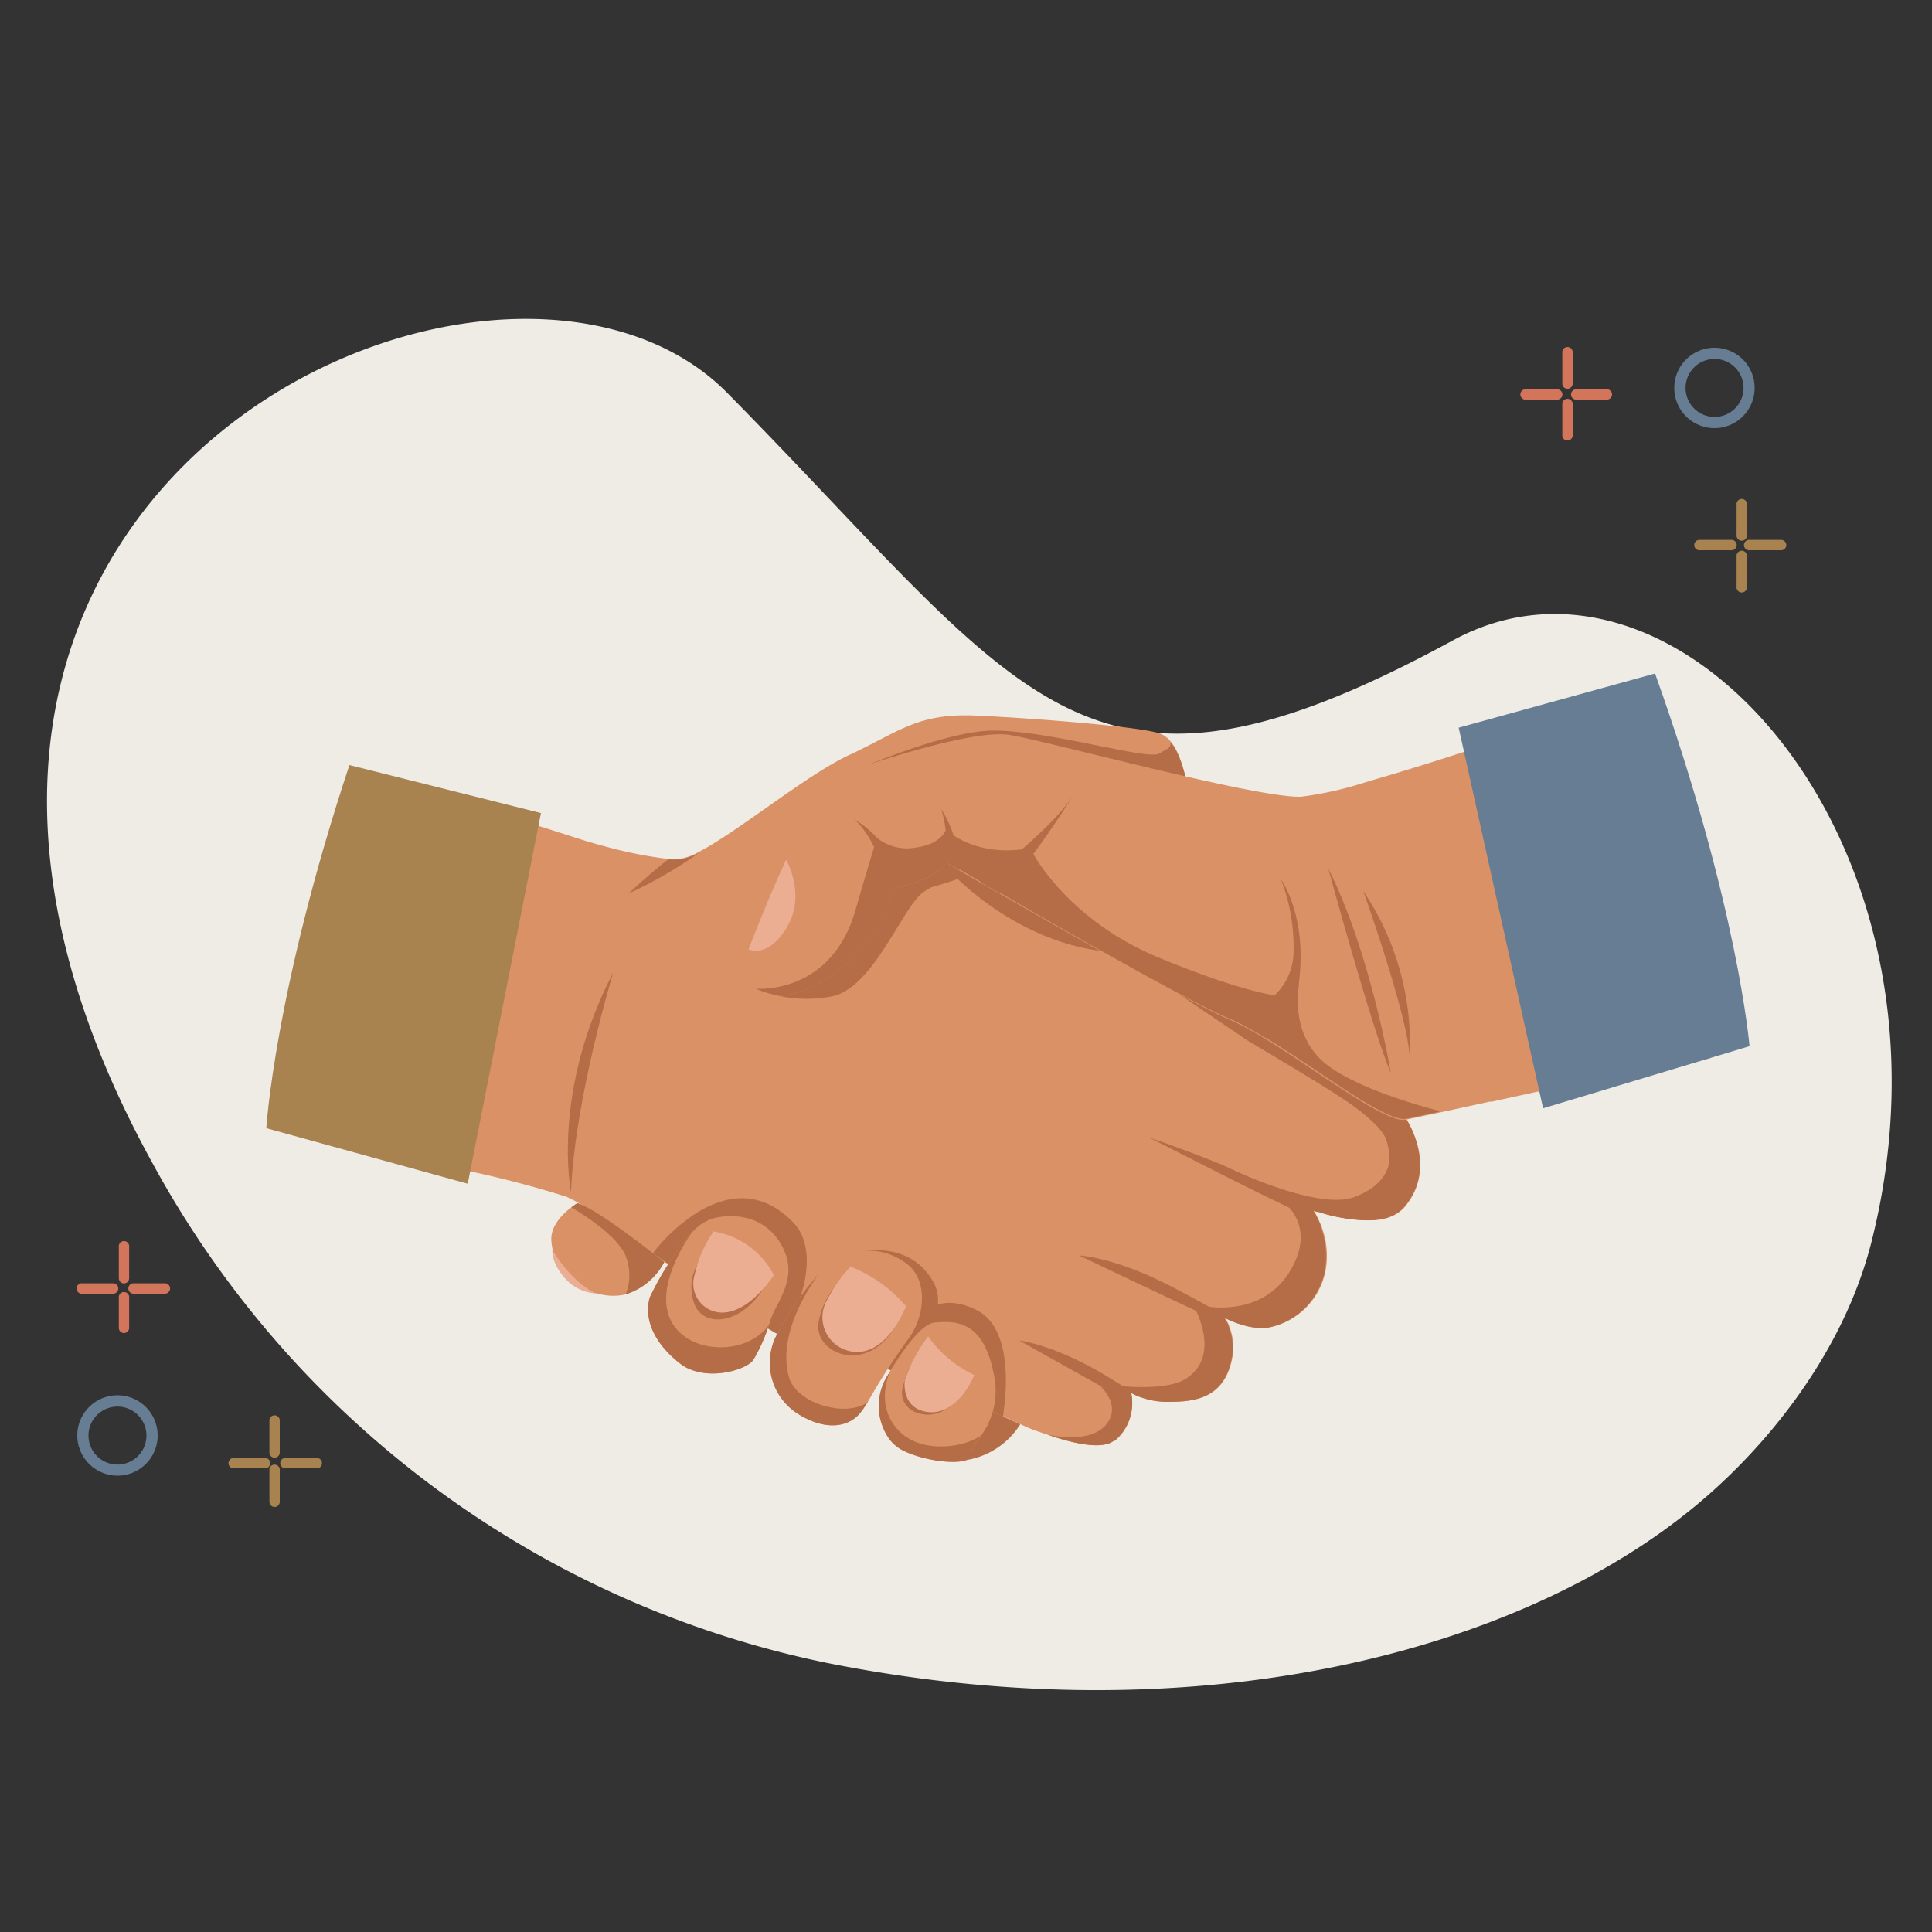 <svg xmlns="http://www.w3.org/2000/svg" viewBox="0 0 200 200"><rect x="0" y="0" width="200" height="200" fill="#333333" stroke="none"/><defs><style>.cls-1{fill:#efece5;}.cls-2{fill:#677d94;}.cls-3{fill:#d3755b;}.cls-4{fill:#a88350;}.cls-5{fill:#da9166;}.cls-6{fill:#b46d46;}.cls-7{fill:#ebae93;}</style></defs><g id="Objects"><path class="cls-1" d="M85.54,172.13c38.21,7.65,71.7-1,90.14-16.38,7.59-6.33,15.28-16.05,18.09-27.32,10.25-41-19.94-74.9-43.36-62.14-38.24,20.82-43.93,6-75.12-25.61C51.73,16.78-23,50.24,15.88,120.58A103.08,103.08,0,0,0,85.54,172.13Z"></path><path class="cls-2" d="M8,148.61a4.16,4.16,0,1,1,4.16,4.15A4.17,4.17,0,0,1,8,148.61Zm1.16,0a3,3,0,1,0,3-3A3,3,0,0,0,9.16,148.61Z"></path><path class="cls-3" d="M12.84,132.86a.54.54,0,0,0,.53-.54v-3.23a.54.54,0,1,0-1.07,0v3.23A.54.54,0,0,0,12.84,132.86Z"></path><path class="cls-3" d="M13.9,133.92h3.24a.54.54,0,0,0,0-1.07H13.9a.54.54,0,1,0,0,1.07Z"></path><path class="cls-3" d="M8.54,133.92h3.24a.54.54,0,0,0,0-1.07H8.54a.54.54,0,1,0,0,1.07Z"></path><path class="cls-3" d="M12.84,138a.54.54,0,0,0,.53-.54v-3.24a.54.54,0,0,0-1.07,0v3.24A.54.54,0,0,0,12.84,138Z"></path><path class="cls-4" d="M28.42,150.9a.54.54,0,0,0,.54-.53v-3.24a.54.54,0,1,0-1.07,0v3.24A.53.53,0,0,0,28.42,150.9Z"></path><path class="cls-4" d="M29.48,152h3.24a.54.54,0,1,0,0-1.07H29.48a.54.54,0,0,0,0,1.07Z"></path><path class="cls-4" d="M24.12,152h3.24a.54.54,0,1,0,0-1.07H24.12a.54.54,0,0,0,0,1.07Z"></path><path class="cls-4" d="M28.42,156a.54.54,0,0,0,.54-.54v-3.23a.54.54,0,1,0-1.07,0v3.23A.54.54,0,0,0,28.42,156Z"></path><path class="cls-2" d="M181.64,40.16A4.16,4.16,0,1,1,177.49,36,4.15,4.15,0,0,1,181.64,40.16Zm-7.15,0a3,3,0,1,0,3-3A3,3,0,0,0,174.49,40.16Z"></path><path class="cls-3" d="M161.74,40.84a.54.54,0,0,1-.54.53H158a.54.54,0,1,1,0-1.07h3.23A.54.54,0,0,1,161.74,40.84Z"></path><path class="cls-3" d="M162.8,41.9v3.24a.54.54,0,0,1-1.07,0V41.9a.54.54,0,1,1,1.07,0Z"></path><path class="cls-3" d="M162.8,36.54v3.24a.54.54,0,0,1-1.07,0V36.54a.54.54,0,1,1,1.07,0Z"></path><path class="cls-3" d="M166.88,40.84a.54.54,0,0,1-.54.53H163.1a.54.54,0,0,1,0-1.07h3.24A.54.54,0,0,1,166.88,40.84Z"></path><path class="cls-4" d="M179.78,56.42a.54.54,0,0,1-.53.54H176a.54.54,0,1,1,0-1.07h3.24A.53.53,0,0,1,179.78,56.42Z"></path><path class="cls-4" d="M180.84,57.48v3.24a.54.54,0,1,1-1.07,0V57.48a.54.54,0,0,1,1.07,0Z"></path><path class="cls-4" d="M180.84,52.12v3.24a.54.54,0,1,1-1.07,0V52.12a.54.54,0,0,1,1.07,0Z"></path><path class="cls-4" d="M184.92,56.42a.54.54,0,0,1-.54.54h-3.23a.54.54,0,1,1,0-1.07h3.23A.54.54,0,0,1,184.92,56.42Z"></path><path class="cls-5" d="M145.56,115.79l-1.07-.82-1.5-1.15-11.08-8.5-8.39-6.44s.15-8,0-12.76V85.9a18.78,18.78,0,0,0-.25-2.91c-.37-1.59-.76-4.24-1.79-5.84a4.28,4.28,0,0,0-.53-.65,2.52,2.52,0,0,0-.91-.58c-2.18-.71-12.81-1.56-18.93-1.84s-7.92,1.61-13.18,4.07c-4.35,2-11.55,7.95-15.52,10h0a6,6,0,0,1-2,.75,9.06,9.06,0,0,1-1.25,0l-.54-.05A45.08,45.08,0,0,1,63.3,87.8c-1.52-.4-2.65-.74-2.65-.74l-15-4.79-2-.66-4.12-1.46c-7.67,10.74-7.36,24.69-3.69,37.42,1.48.52,3.31,1.2,5.61,2.07a46,46,0,0,0,6.56,1.48,108.76,108.76,0,0,1,10.64,2.77,17.54,17.54,0,0,1,2,1.09c1.26.77,2.6,1.74,4.07,2.8,1.23.89,2.56,1.85,4,2.81A58.46,58.46,0,0,0,74,133.75l.38.2c3.11,1.6,8.68,4,14,6.27,7.29,3.06,14.23,5.81,14.23,5.81l1.2.57c.58.26,1.33.6,2.18,1s1.6.63,2.46.92h0c2.75.95,5.69,1.58,6.9.59a4.83,4.83,0,0,0,1.83-3.83v-.16c0-.22,0-.41,0-.57s-.08-.38-.08-.39a6,6,0,0,0,1,.46,7.87,7.87,0,0,0,2.84.5c2.33,0,5.21-.19,6.34-3.44a9.51,9.51,0,0,0,.31-1.22h0a5.75,5.75,0,0,0-.35-3.18.14.14,0,0,1,0-.06,3.8,3.8,0,0,0-.48-.84,11.47,11.47,0,0,0,1.75.72,6.77,6.77,0,0,0,2.78.34,7.46,7.46,0,0,0,5.9-5.73,8.5,8.5,0,0,0-.38-4.72c-.07-.18-.14-.36-.21-.52a9.31,9.31,0,0,0-.46-.91l-.17-.29.36.13h0l.18.05a17,17,0,0,0,5.86.84,4.37,4.37,0,0,0,2.94-1.22C149,120.88,145.56,115.79,145.56,115.79Z"></path><path class="cls-4" d="M56,84.17l-7.58,38.37-20.85-5.75s.83-14.13,8.6-37.59Z"></path><path class="cls-6" d="M72.43,88.23a44.39,44.39,0,0,1-7.34,4.26s1.83-1.76,4.08-3.53a8.92,8.92,0,0,0,1.24,0A5.78,5.78,0,0,0,72.43,88.23Z"></path><path class="cls-6" d="M63.48,100.68s-4,13.14-4.37,22.73C59.11,123.41,57,113.11,63.48,100.68Z"></path><path class="cls-6" d="M123.62,86.31a41.8,41.8,0,0,1-7.61,3L91,85.82s-8.86-2.19-6.21-4.45c0,0,12.21-5.79,18.17-5.74S118.83,78.73,120,78c.69-.41,1.32-.59,1.14-1.14a3.32,3.32,0,0,1,.41.49c1,1.59,1.42,4.24,1.8,5.83a20.61,20.61,0,0,1,.24,2.91A1.62,1.62,0,0,0,123.62,86.31Z"></path><path class="cls-6" d="M129.17,107.73s7.65,4.51,10.13,6.2,4.17,3.27,4.35,4.52,1.13-3.11.56-4.08-22.32-11.56-22.32-11.56Z"></path><path class="cls-6" d="M144,123.57a14.49,14.49,0,0,1-1.66,2.72,16.73,16.73,0,0,1-5.86-.84l-.18,0h0l-.36-.13.17.29a8.6,8.6,0,0,1,.46.92c.07.16.14.33.21.52l-3.25-2-8.38-5,1.32.54h0l1.14.52c3.8,1.69,9.71,3.9,12.61,2.8,4.45-1.68,3.58-4.83,3.57-4.9A5.64,5.64,0,0,1,144,123.57Z"></path><path class="cls-6" d="M67.58,129.73s7.57-10.23,14.48-3.25c3.34,3.37.14,10.64-1.59,11.63L75.22,135Z"></path><path class="cls-6" d="M103.82,146.65c-.75-.34-1.2-.57-1.2-.57s-6.94-2.75-14.22-5.8L89,129.62s5.24-1.38,7.69,3.23a3.79,3.79,0,0,1,.39,2.21s1.64-.7,4.11.61C104.52,137.44,104.38,143.13,103.82,146.65Z"></path><path class="cls-6" d="M137.12,131.72a7.46,7.46,0,0,1-5.9,5.72,6.45,6.45,0,0,1-2.78-.34,10.4,10.4,0,0,1-1.75-.72,4.05,4.05,0,0,1,.48.85.17.17,0,0,0,0,.05,5.75,5.75,0,0,1,.35,3.18l-2.86-5.26s6,1.31,8.94-3.71-1.24-7.46-1.34-7.52a19,19,0,0,1,4,1.43l-.36-.13.17.29a9.07,9.07,0,0,1,1.05,6.16Z"></path><path class="cls-6" d="M127.23,141.68c-1.13,3.26-4,3.42-6.34,3.44a8,8,0,0,1-2.85-.49,5.65,5.65,0,0,1-1-.47s0,.16.08.4,0,.34,0,.57c-.71-.48-1.26-1.06-.93-1.63,0,0,4.58.46,6.49-.72,3.94-2.42.86-7.63.86-7.63l3.56,2.08a.17.17,0,0,0,0,.05A6,6,0,0,1,127.23,141.68Z"></path><path class="cls-6" d="M115.36,149.11c-1.21,1-4.15.36-6.9-.58.11,0,4.28,1,6-1s-.52-4-.52-4l3.22,1.09a5,5,0,0,1-1.78,4.55Z"></path><path class="cls-6" d="M145.24,125.08c-2,2.22-7.13.9-8.8.37,3.76.46,10.41-1.36,5.88-10.7a8.3,8.3,0,0,1,2.17.27l1.07.83S149,120.93,145.24,125.08Z"></path><path class="cls-6" d="M114,98.45c-6.66-.86-12-4.73-14.86-7.46-.74.3-2.74.87-2.81.89l-.56.35c-.18.12.19-.11,0,0-2.27,1.3-5.26,10.13-9.74,10.93a13.68,13.68,0,0,1-7.77-.8L93.57,87.91l5.76,1a1,1,0,0,1,1.47.69Z"></path><path class="cls-6" d="M136.53,126.48l-3-1.43c-5-2.36-12.49-6.26-14.55-7.27.1,0,2.69.89,6.17,2.25h0l1.32.54h0c.33.14.71.32,1.14.52,2.4,1.14,6.17,3.15,8.5,4.47A8.6,8.6,0,0,1,136.53,126.48Z"></path><path class="cls-6" d="M126.69,136.38a4.75,4.75,0,0,1,.5.9c-5-2.33-13.3-6.25-15.45-7.31,0,0,3.26.15,8.46,2.68,1.94.94,5.54,2.93,8.24,4.45A10.4,10.4,0,0,1,126.69,136.38Z"></path><path class="cls-6" d="M117.06,144.16a4.88,4.88,0,0,1,.13,1.13c-4.57-2.54-10-5.57-11.67-6.52,0,0,3.25.36,8.27,3.23,1.06.61,2.63,1.59,4.25,2.63A5.65,5.65,0,0,1,117.06,144.16Z"></path><path class="cls-5" d="M168.2,72.45c-3.19,1-6.77,2.1-8.82,2.79l-.25.09-2.48.83-5.12,1.68c-2.73.89-5.45,1.74-7.91,2.47l-2.27.67a36.66,36.66,0,0,1-6.7,1.5c-4.75.11-25.91-5.69-30.13-6.4S87.34,80,85,80.8s-3.16,8.44-5.14,12.28c-1.75,3.41-4.18,7.51-1.64,9.28h0a4.32,4.32,0,0,0,1.2.55,4,4,0,0,0,1.17.16c4.52,0,11.49-6,11.42-11,0,0,.42-.08,1-.23,1.42-.35,3.88-1.1,4.85-2.34a1.63,1.63,0,0,0,.11-.17l1.31.76c.58.34,1.34.79,2.24,1.3l2,1.14c7.29,4.2,19.7,11.26,23.69,13,.27.11.55.24.84.38h0l.75.38.23.13c.63.34,1.28.71,1.95,1.12,4.9,3,10.76,7.48,13.56,8.27a2.17,2.17,0,0,0,1,.1l3.38-.72,1.21-.26,4.09-.89.22,0,7-1.53,1.78-.39c.92-.21,9.13-1.68,13.8-2.56C177.72,96.41,176.19,82.28,168.2,72.45Z"></path><path class="cls-2" d="M151,75.33l8.74,39.4,21.37-6.43s-1.19-14.56-9.78-38.58Z"></path><path class="cls-6" d="M149,115a.37.37,0,0,1,0,.09l-3.38.72a2.17,2.17,0,0,1-1-.1c-2.8-.79-8.66-5.29-13.56-8.27-.67-.41-1.32-.79-1.95-1.12l-.23-.13,5.61-4.34s-1,4.63,2.18,7.77S149,115,149,115Z"></path><path class="cls-6" d="M134.54,101a8.46,8.46,0,0,1-3.54,6.44c-.67-.41-1.32-.79-1.95-1.12l-.54-.29-.2-.1-.24-.12h0c-.29-.14-.57-.27-.84-.38-4-1.69-16.4-8.75-23.69-13l-2-1.14c-.9-.51-1.66-1-2.24-1.3L98,89.32a1.63,1.63,0,0,1-.11.17c-1,1.24-3.43,2-4.85,2.34-.63.15-1,.23-1,.23.07,5-6.9,11-11.42,11a9.6,9.6,0,0,1-2.37-.71h0c.1,0,7.83.67,10.34-8.24,1.17-4.11,2.2-7.37,2.2-7.37a4.94,4.94,0,0,0,4,1c2.67-.33,3.15-1.87,3.15-1.87s2.63,2.68,7.79,2.06l1.23.45s3.54,6.76,12.76,10.65c7.19,3,10.92,3.8,12.23,4h0l0,0a6.31,6.31,0,0,0,1.94-4,19.23,19.23,0,0,0-1.29-8S135.17,94.53,134.54,101Z"></path><path class="cls-7" d="M81.38,89s2.09,3.58.11,6.94-4,2.34-4,2.34S79.3,93.48,81.38,89Z"></path><path class="cls-6" d="M93.07,91.83c-.63.15-1,.23-1,.23s-1.13-5-3.6-7.21A9.35,9.35,0,0,1,93.07,91.83Z"></path><path class="cls-6" d="M99.34,90.08,98,89.32a1.63,1.63,0,0,1-.11.17,13.77,13.77,0,0,0-.45-5.73A12.56,12.56,0,0,1,99.34,90.08Z"></path><path class="cls-6" d="M111,82.49c-.22.36-4.28,6.85-7.47,10l-2-1.14C103.69,89.75,109,85.51,111,82.49Z"></path><path class="cls-6" d="M137.5,89.9s4.34,16,6.48,21.22C144,111.12,141.93,98.7,137.5,89.9Z"></path><path class="cls-6" d="M141.12,92.23s4.68,13.08,4.81,17.26A28.36,28.36,0,0,0,141.12,92.23Z"></path><path class="cls-5" d="M79.79,136.57c-.06.2-.12.39-.19.57h0A17,17,0,0,1,78,140.75c-.7,1.11-5.09,2.38-7.62.39s-3.78-4.46-3.12-6.82a29.63,29.63,0,0,1,4.36-6.72h0a4.93,4.93,0,0,1,2.31-1.51c3.13-.68,6,.43,7.28,3.44S80.38,134.8,79.79,136.57Z"></path><path class="cls-6" d="M72.23,130.83a4.87,4.87,0,0,0-.2,4.5c1.21,2.13,4.78,1.6,7-1.94Z"></path><path class="cls-6" d="M79.6,137.14A17,17,0,0,1,78,140.75c-.7,1.11-5.09,2.38-7.62.39s-3.78-4.46-3.12-6.82a29.63,29.63,0,0,1,4.36-6.72c-.08.11-4,5.43-2.18,9.08S77.43,140.31,79.6,137.14Z"></path><path class="cls-7" d="M71.87,132.12a12.65,12.65,0,0,1,2-4.64A8.56,8.56,0,0,1,80.11,132s-2.16,3.41-4.8,3.83a3,3,0,0,1-3.44-3.72Z"></path><path class="cls-5" d="M68.77,130.64a6.84,6.84,0,0,1-4,3.35,5.53,5.53,0,0,1-2.09.09c-4.15-.6-5.38-3.27-5.6-5.57-.15-1.6,1.22-2.89,2.07-3.53a5.77,5.77,0,0,1,.64-.43h0c1.86.66,5.11,3.1,8.46,5.68Z"></path><path class="cls-6" d="M68.77,130.64a6.84,6.84,0,0,1-4,3.35,5.37,5.37,0,0,0-.12-4.24c-1-1.92-4-3.87-5.5-4.77a5.77,5.77,0,0,1,.64-.43h0c1.86.66,5.11,3.1,8.46,5.68Z"></path><path class="cls-7" d="M57.18,129.41s1.88,3.24,4.5,4.49a4.61,4.61,0,0,1-3.06-1.43C57,130.75,57.18,129.41,57.18,129.41Z"></path><path class="cls-6" d="M100.06,151.14a8.13,8.13,0,0,0,5.56-3.7l-3-1.36A18.49,18.49,0,0,0,100.06,151.14Z"></path><path class="cls-5" d="M101.56,148.62c-.57.84-1.07,1.42-1,1.9.19,1.24-4.21,1-7-.32a4.07,4.07,0,0,1-1.82-1.73,5.89,5.89,0,0,1,.06-5.95l.36-.6h0c1.31-2.14,3.21-4.85,4.54-5,2.22-.23,5.08-.18,6.14,5.18A7.91,7.91,0,0,1,101.56,148.62Z"></path><path class="cls-6" d="M94.22,141.49a9.42,9.42,0,0,0-.82,2.38c-.18,1.11.55,2.43,2.48,2.57s3.53-1.78,3.53-1.78Z"></path><path class="cls-6" d="M100.57,150.52c.19,1.24-4.21,1-7-.32a4.07,4.07,0,0,1-1.82-1.73,5.89,5.89,0,0,1,.06-5.95l.36-.6c-.11.23-1.7,3.69,1,6.32,2.28,2.18,6.43,1.69,8.36.38C101,149.46,100.49,150,100.57,150.52Z"></path><path class="cls-7" d="M93.66,142.92a16.2,16.2,0,0,1,2.42-4.58,12.06,12.06,0,0,0,4.78,4s-1.66,4.3-4.92,3.82C93.25,145.74,93.66,142.92,93.66,142.92Z"></path><path class="cls-5" d="M93.91,138.77a68.52,68.52,0,0,0-4.07,6.35h0c-.25.4-.48.75-.68,1-1.14,1.58-3.62,2.13-6.64.19l-.16-.11a6.24,6.24,0,0,1-1.89-8.13,28.75,28.75,0,0,1,4.19-6.06h0a7.15,7.15,0,0,1,.58-.54c3-2.48,5.92-2.53,8.46-.77S95.73,136.48,93.91,138.77Z"></path><path class="cls-6" d="M86.38,133.27a7.75,7.75,0,0,0-1.63,3.57c-.62,3.17,4.84,5.62,7.86.58Z"></path><path class="cls-6" d="M89.84,145.12c-.25.4-.48.75-.68,1-1.14,1.58-3.62,2.13-6.64.19l-.16-.11a6.24,6.24,0,0,1-1.89-8.13,28.75,28.75,0,0,1,4.19-6.06c0,.11-4.35,5.57-3,10.5C82.38,145.32,87.7,146.81,89.84,145.12Z"></path><path class="cls-7" d="M85.6,134.6a15.12,15.12,0,0,1,2.45-3.48,14.68,14.68,0,0,1,5.74,4.1s-1.41,3.76-4,4.57l-.17.05A3.59,3.59,0,0,1,85.6,134.6Z"></path></g></svg>